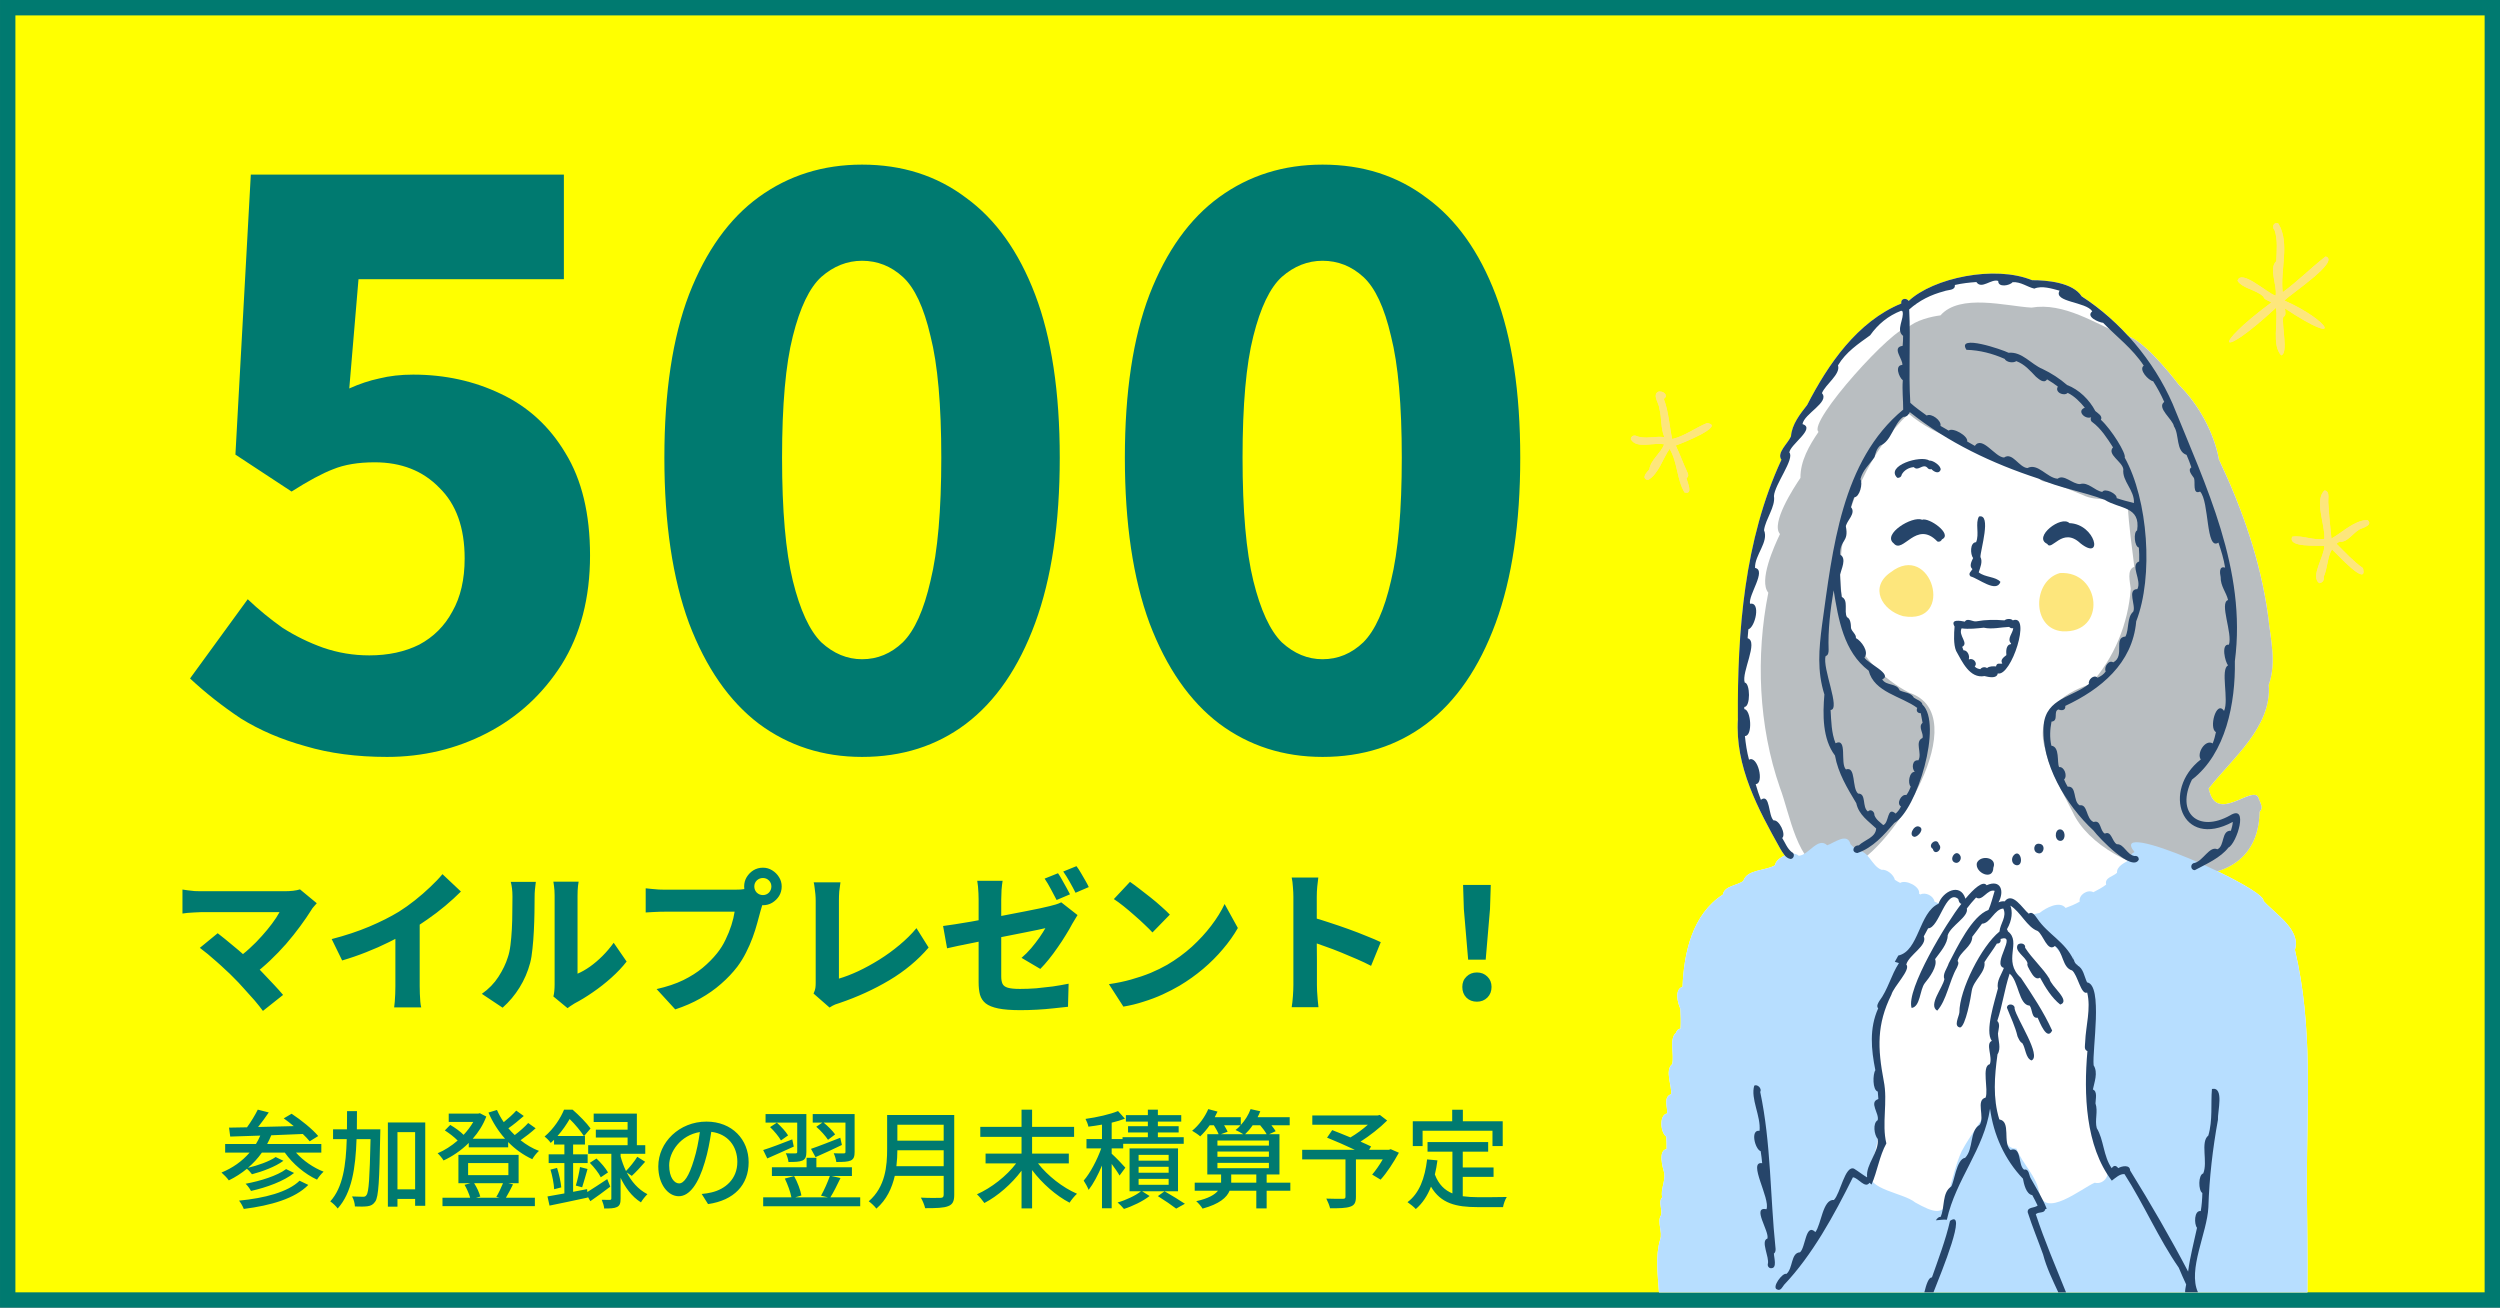 <svg width="325" height="170" viewBox="0 0 325 170" fill="none" xmlns="http://www.w3.org/2000/svg">
<rect x="0" y="0" width="325" height="170" fill="#808080" stroke="none"/>
<path d="M324.002 1V169H1.002V1H324.002Z" fill="#FFFF00" stroke="#007A70" stroke-width="2"/>
<path d="M50.305 98.4C46.372 98.4 42.838 97.933 39.705 97C36.572 96.133 33.772 94.933 31.305 93.4C28.905 91.8 26.705 90.067 24.705 88.2L32.205 77.9C33.605 79.233 35.105 80.467 36.705 81.6C38.372 82.667 40.138 83.533 42.005 84.2C43.938 84.867 45.938 85.2 48.005 85.2C50.472 85.2 52.638 84.733 54.505 83.8C56.372 82.8 57.805 81.367 58.805 79.5C59.872 77.633 60.405 75.333 60.405 72.6C60.405 68.6 59.305 65.533 57.105 63.4C54.972 61.2 52.172 60.1 48.705 60.1C46.572 60.1 44.772 60.4 43.305 61C41.905 61.533 40.105 62.5 37.905 63.9L30.605 59.1L32.605 22.7H73.305V36.3H46.605L45.405 50.5C46.738 49.9 48.038 49.467 49.305 49.2C50.638 48.867 52.105 48.7 53.705 48.7C57.838 48.7 61.638 49.533 65.105 51.2C68.638 52.867 71.438 55.433 73.505 58.9C75.638 62.367 76.705 66.8 76.705 72.2C76.705 77.733 75.472 82.467 73.005 86.4C70.538 90.267 67.305 93.233 63.305 95.3C59.305 97.367 54.972 98.4 50.305 98.4ZM112.068 98.4C107.002 98.4 102.535 96.967 98.668 94.1C94.802 91.167 91.768 86.8 89.568 81C87.435 75.2 86.368 68.033 86.368 59.5C86.368 50.967 87.435 43.9 89.568 38.3C91.768 32.633 94.802 28.4 98.668 25.6C102.535 22.8 107.002 21.4 112.068 21.4C117.268 21.4 121.768 22.833 125.568 25.7C129.435 28.5 132.435 32.7 134.568 38.3C136.702 43.9 137.768 50.967 137.768 59.5C137.768 68.033 136.702 75.2 134.568 81C132.435 86.8 129.435 91.167 125.568 94.1C121.768 96.967 117.268 98.4 112.068 98.4ZM112.068 85.7C114.068 85.7 115.835 84.967 117.368 83.5C118.902 81.967 120.102 79.3 120.968 75.5C121.902 71.7 122.368 66.367 122.368 59.5C122.368 52.633 121.902 47.367 120.968 43.7C120.102 39.967 118.902 37.4 117.368 36C115.835 34.6 114.068 33.9 112.068 33.9C110.135 33.9 108.368 34.6 106.768 36C105.235 37.4 104.002 39.967 103.068 43.7C102.135 47.367 101.668 52.633 101.668 59.5C101.668 66.367 102.135 71.7 103.068 75.5C104.002 79.3 105.235 81.967 106.768 83.5C108.368 84.967 110.135 85.7 112.068 85.7ZM171.932 98.4C166.865 98.4 162.398 96.967 158.532 94.1C154.665 91.167 151.632 86.8 149.432 81C147.298 75.2 146.232 68.033 146.232 59.5C146.232 50.967 147.298 43.9 149.432 38.3C151.632 32.633 154.665 28.4 158.532 25.6C162.398 22.8 166.865 21.4 171.932 21.4C177.132 21.4 181.632 22.833 185.432 25.7C189.298 28.5 192.298 32.7 194.432 38.3C196.565 43.9 197.632 50.967 197.632 59.5C197.632 68.033 196.565 75.2 194.432 81C192.298 86.8 189.298 91.167 185.432 94.1C181.632 96.967 177.132 98.4 171.932 98.4ZM171.932 85.7C173.932 85.7 175.698 84.967 177.232 83.5C178.765 81.967 179.965 79.3 180.832 75.5C181.765 71.7 182.232 66.367 182.232 59.5C182.232 52.633 181.765 47.367 180.832 43.7C179.965 39.967 178.765 37.4 177.232 36C175.698 34.6 173.932 33.9 171.932 33.9C169.998 33.9 168.232 34.6 166.632 36C165.098 37.4 163.865 39.967 162.932 43.7C161.998 47.367 161.532 52.633 161.532 59.5C161.532 66.367 161.998 71.7 162.932 75.5C163.865 79.3 165.098 81.967 166.632 83.5C168.232 84.967 169.998 85.7 171.932 85.7Z" fill="#007A70"/>
<path d="M38.944 153.494L40.078 154.04C38.342 155.818 35.206 156.714 31.692 157.162C31.566 156.84 31.314 156.364 31.076 156.084C34.38 155.762 37.432 154.978 38.944 153.494ZM37.194 151.982L38.23 152.486C36.886 153.564 34.674 154.362 32.63 154.824C32.476 154.53 32.196 154.138 31.93 153.886C33.834 153.536 36.046 152.85 37.194 151.982ZM41.772 149.84H38.482C39.406 150.89 40.764 151.814 42.066 152.318C41.786 152.57 41.394 153.046 41.212 153.354C39.63 152.626 38.062 151.31 37.026 149.84H34.044C33.526 150.582 32.91 151.24 32.238 151.814C33.498 151.52 35.01 150.988 35.836 150.414L36.844 150.904C35.794 151.674 34.142 152.29 32.756 152.654C32.602 152.444 32.35 152.15 32.098 151.94C31.384 152.528 30.6 153.032 29.746 153.452C29.564 153.172 29.074 152.668 28.794 152.43C30.236 151.842 31.482 150.96 32.448 149.84H29.27V148.72H33.274C33.484 148.37 33.68 148.006 33.834 147.628C32.378 147.684 31.034 147.726 29.928 147.754L29.774 146.592C30.46 146.578 31.244 146.564 32.112 146.55C32.63 145.836 33.176 144.94 33.512 144.254L34.94 144.618C34.506 145.248 34.016 145.934 33.554 146.508C35.01 146.48 36.606 146.438 38.188 146.396C37.754 146.032 37.306 145.682 36.886 145.388L37.908 144.786C39.126 145.584 40.638 146.802 41.366 147.684L40.26 148.37C40.036 148.09 39.728 147.768 39.364 147.418C37.992 147.474 36.606 147.53 35.262 147.586C35.108 147.978 34.926 148.356 34.73 148.72H41.772V149.84ZM46.392 146.816H49.444C49.444 146.816 49.444 147.278 49.43 147.446C49.318 153.494 49.22 155.566 48.786 156.196C48.506 156.602 48.24 156.742 47.792 156.812C47.4 156.868 46.784 156.868 46.14 156.84C46.126 156.448 45.986 155.888 45.762 155.538C46.378 155.566 46.938 155.58 47.176 155.58C47.4 155.58 47.526 155.552 47.652 155.342C47.946 154.964 48.058 153.13 48.17 148.09H46.35C46.224 151.828 45.748 155.062 43.9 157.106C43.69 156.812 43.242 156.378 42.934 156.182C44.586 154.362 44.978 151.478 45.076 148.09H43.298V146.816H45.104C45.118 146.046 45.118 145.262 45.118 144.45H46.406C46.406 145.248 46.406 146.046 46.392 146.816ZM51.67 154.614H53.966V147.18H51.67V154.614ZM50.424 145.92H55.282V156.756H53.966V155.86H51.67V156.868H50.424V145.92ZM65.39 153.816H61.638C61.988 154.362 62.31 155.048 62.436 155.552L61.876 155.706H64.956L64.522 155.594C64.816 155.118 65.166 154.376 65.39 153.816ZM60.854 151.198V152.766H66.09V151.198H60.854ZM66.076 153.816L66.692 153.97C66.384 154.6 66.048 155.23 65.768 155.706H69.534V156.798H57.522V155.706H61.12C60.98 155.202 60.686 154.53 60.392 154.026L61.162 153.816H59.594V150.134H67.42V153.816H66.076ZM68.666 145.99L69.632 146.676C69.044 147.208 68.316 147.782 67.672 148.23C68.414 148.818 69.212 149.294 70.066 149.616C69.772 149.868 69.38 150.358 69.198 150.694C68.036 150.162 66.986 149.406 66.062 148.468V149.154H60.938V148.58C59.958 149.56 58.81 150.33 57.662 150.862C57.508 150.596 57.144 150.148 56.892 149.924C57.774 149.56 58.684 148.972 59.496 148.272C59.076 147.838 58.404 147.32 57.83 146.956L58.53 146.242C59.146 146.592 59.86 147.11 60.266 147.53C60.756 147.012 61.19 146.438 61.526 145.85H58.334V144.772H62.156L62.38 144.716L63.22 145.15C62.814 146.228 62.198 147.194 61.456 148.034H65.656C64.774 147.04 64.046 145.892 63.5 144.632L64.606 144.296C64.844 144.842 65.138 145.374 65.488 145.878C66.076 145.402 66.72 144.828 67.112 144.38L68.092 145.08C67.476 145.626 66.734 146.228 66.09 146.676C66.342 146.984 66.622 147.278 66.916 147.558C67.546 147.082 68.232 146.48 68.666 145.99ZM72.474 147.684H75.904C75.512 147.082 74.756 146.144 74.056 145.472C73.664 146.144 73.146 146.928 72.474 147.684ZM78.942 153.284L79.334 154.264C78.48 154.922 77.556 155.594 76.744 156.154L76.408 155.566L76.422 155.678C74.672 156.056 72.838 156.448 71.438 156.728L71.172 155.538C71.788 155.44 72.544 155.3 73.37 155.146V151.198H71.326V150.064H73.37V148.79H72.026V148.174C71.886 148.3 71.746 148.44 71.592 148.58C71.424 148.314 71.032 147.922 70.794 147.754C72.012 146.718 72.88 145.346 73.328 144.254H74.434C75.26 144.968 76.282 146.004 76.772 146.704L75.932 147.684H76.044V148.79H74.504V150.064H76.394V151.198H74.504V154.936L76.324 154.586L76.352 154.964C77.052 154.53 77.99 153.914 78.942 153.284ZM71.564 152.052L72.418 151.828C72.684 152.654 72.908 153.676 72.964 154.362L72.04 154.6C72.012 153.914 71.802 152.85 71.564 152.052ZM75.68 154.348L74.854 154.124C75.064 153.466 75.302 152.416 75.4 151.716L76.38 151.968C76.142 152.78 75.89 153.718 75.68 154.348ZM76.674 151.17L77.542 150.61C78.116 151.142 78.76 151.898 79.04 152.416L78.102 153.046C77.85 152.514 77.234 151.73 76.674 151.17ZM82.134 152.864L81.476 152.416C82.064 153.55 82.932 154.614 84.164 155.244C83.912 155.482 83.506 155.986 83.324 156.308C82.106 155.552 81.252 154.32 80.678 153.116V155.804C80.678 156.392 80.594 156.714 80.216 156.91C79.852 157.092 79.306 157.106 78.55 157.106C78.522 156.784 78.368 156.294 78.228 155.972C78.69 155.986 79.138 155.986 79.278 155.986C79.432 155.972 79.474 155.93 79.474 155.776V149.994H76.464V148.874H81.588V147.88H77.458V146.858H81.588V145.864H77.178V144.772H82.792V148.874H83.884V149.994H80.678V150.344C80.846 150.946 81.07 151.604 81.378 152.234C81.882 151.73 82.498 150.946 82.848 150.386L83.87 151.03C83.31 151.688 82.652 152.388 82.134 152.864ZM97.324 151.086C97.324 154.026 95.448 156.042 92.046 156.532L91.22 155.216C91.696 155.174 92.116 155.104 92.466 155.02C94.258 154.614 95.854 153.298 95.854 151.044C95.854 149.014 94.622 147.404 92.466 147.138C92.27 148.398 92.032 149.756 91.626 151.072C90.786 153.928 89.624 155.51 88.238 155.51C86.852 155.51 85.578 153.97 85.578 151.632C85.578 148.496 88.322 145.808 91.836 145.808C95.196 145.808 97.324 148.16 97.324 151.086ZM86.992 151.492C86.992 153.102 87.678 153.844 88.28 153.844C88.91 153.844 89.568 152.934 90.212 150.778C90.562 149.672 90.814 148.398 90.982 147.166C88.462 147.572 86.992 149.756 86.992 151.492ZM106.116 146.48L106.914 145.934H105.654V144.828H111.1V149.742C111.1 150.33 111.002 150.666 110.61 150.862C110.19 151.044 109.588 151.058 108.72 151.058C108.678 150.722 108.538 150.246 108.384 149.924C108.972 149.952 109.518 149.952 109.686 149.938C109.854 149.938 109.91 149.896 109.91 149.742V145.934H107.068C107.642 146.41 108.244 147.012 108.566 147.474L107.642 148.174C107.334 147.698 106.69 146.97 106.116 146.48ZM109.238 147.908L109.448 148.846C108.272 149.406 107.026 149.994 106.018 150.428L105.43 149.35C106.382 149.028 107.838 148.454 109.238 147.908ZM103.638 149.742V145.934H99.522V144.828H104.828V149.756C104.828 150.33 104.73 150.666 104.338 150.862C103.932 151.044 103.33 151.058 102.504 151.058C102.462 150.722 102.322 150.246 102.154 149.924C102.714 149.952 103.246 149.952 103.414 149.938C103.582 149.938 103.638 149.896 103.638 149.742ZM100.11 146.522L100.992 145.948C101.552 146.452 102.168 147.124 102.448 147.6L101.524 148.258C101.258 147.768 100.642 147.026 100.11 146.522ZM102.994 148.118L103.19 149.056C102.014 149.602 100.754 150.148 99.746 150.596L99.214 149.504C100.166 149.21 101.594 148.664 102.994 148.118ZM107.95 155.65H111.828V156.812H99.214V155.65H102.882C102.756 154.95 102.392 153.97 102.028 153.214L103.232 152.892C103.68 153.676 104.058 154.726 104.184 155.412L103.386 155.65H107.614L106.732 155.44C107.138 154.74 107.614 153.648 107.88 152.878H100.348V151.744H104.856V150.512H106.13V151.744H110.75V152.878H108.076L109.266 153.144C108.832 154.04 108.37 154.992 107.95 155.65ZM116.532 151.604H122.678V149.532H116.658C116.658 150.176 116.616 150.876 116.532 151.604ZM122.678 146.214H116.658V148.286H122.678V146.214ZM124.05 144.954V155.342C124.05 156.182 123.826 156.588 123.266 156.798C122.678 157.036 121.726 157.064 120.27 157.064C120.186 156.686 119.934 156.056 119.71 155.692C120.802 155.748 121.922 155.734 122.258 155.72C122.566 155.72 122.678 155.608 122.678 155.314V152.864H116.322C115.958 154.432 115.258 155.986 113.928 157.12C113.732 156.84 113.228 156.364 112.934 156.168C115.118 154.292 115.328 151.548 115.328 149.35V144.954H124.05ZM138.946 151.24H134.942C136.188 152.85 138.162 154.39 140.01 155.188C139.702 155.468 139.268 155.986 139.044 156.35C137.294 155.44 135.488 153.858 134.172 152.108V157.092H132.8V152.192C131.498 153.928 129.692 155.496 127.97 156.392C127.732 156.056 127.312 155.538 127.004 155.258C128.866 154.432 130.854 152.892 132.1 151.24H128.124V149.966H132.8V147.796H127.438V146.494H132.8V144.254H134.172V146.494H139.632V147.796H134.172V149.966H138.946V151.24ZM146.296 151.8L145.54 152.822C145.344 152.458 144.924 151.856 144.518 151.31V157.078H143.258V151.52C142.74 152.752 142.124 153.914 141.522 154.684C141.382 154.32 141.088 153.788 140.878 153.48C141.732 152.5 142.628 150.792 143.16 149.294H141.242V148.076H143.258V146.2C142.656 146.312 142.054 146.396 141.494 146.466C141.438 146.172 141.27 145.738 141.116 145.458C142.614 145.248 144.35 144.856 145.344 144.436L146.24 145.43C145.736 145.626 145.148 145.794 144.518 145.948V148.076H145.932V147.838H149.222V147.222H146.646V146.41H149.222V145.808H146.366V144.968H149.222V144.254H150.524V144.968H153.562V145.808H150.524V146.41H153.226V147.222H150.524V147.838H153.884V148.692H146.016V149.294H144.518V149.98C144.98 150.386 146.044 151.492 146.296 151.8ZM151.924 150.89V150.134H148.018V150.89H151.924ZM151.924 152.458V151.688H148.018V152.458H151.924ZM151.924 154.026V153.256H148.018V154.026H151.924ZM153.142 149.294V154.866H148.48L149.446 155.482C148.606 156.14 147.234 156.812 146.114 157.162C145.918 156.91 145.554 156.546 145.288 156.322C146.38 156.014 147.654 155.412 148.326 154.866H146.842V149.294H153.142ZM150.524 155.496L151.392 154.866C152.316 155.398 153.394 156.056 154.038 156.49L152.904 157.12C152.358 156.7 151.378 156.028 150.524 155.496ZM160.058 153.746H163.32V152.682H160.058V153.676V153.746ZM158.266 151.17V151.87H164.958V151.17H158.266ZM158.266 149.7V150.386H164.958V149.7H158.266ZM158.266 148.272V148.93H164.958V148.272H158.266ZM161.276 146.284H159.134C159.316 146.592 159.498 146.886 159.596 147.124L158.714 147.446H161.626C161.332 147.25 160.884 147.012 160.618 146.9C160.856 146.732 161.08 146.522 161.276 146.284ZM163.824 146.284H162.844C162.55 146.732 162.2 147.124 161.864 147.446H164.664C164.482 147.11 164.146 146.662 163.824 146.284ZM167.744 153.746V154.796H164.664V157.092H163.32V154.796H159.848C159.484 155.678 158.532 156.518 156.334 157.12C156.152 156.826 155.802 156.406 155.508 156.154C157.104 155.804 157.93 155.3 158.336 154.796H155.312V153.746H158.742V153.648V152.682H156.95V147.446H158.42C158.294 147.11 158.042 146.676 157.804 146.284H157.258C156.866 146.844 156.446 147.334 156.026 147.726C155.802 147.516 155.27 147.166 154.976 146.998C155.844 146.298 156.614 145.248 157.076 144.184L158.28 144.506C158.168 144.758 158.042 144.982 157.916 145.234H161.304V146.256C161.85 145.654 162.312 144.926 162.578 144.184L163.838 144.464C163.74 144.73 163.614 144.982 163.488 145.234H167.66V146.284H165.28C165.504 146.564 165.714 146.844 165.84 147.054L164.986 147.446H166.33V152.682H164.664V153.746H167.744ZM180.792 149.392L181.856 149.854C181.17 151.1 180.288 152.472 179.476 153.354L178.384 152.696C178.818 152.192 179.336 151.45 179.756 150.722H176.27V155.594C176.27 156.322 176.088 156.686 175.528 156.868C174.968 157.064 174.114 157.078 172.91 157.078C172.826 156.714 172.602 156.168 172.42 155.818C173.33 155.86 174.31 155.846 174.576 155.846C174.842 155.832 174.912 155.776 174.912 155.566V150.722H169.284V149.476H176.13C174.996 148.944 173.61 148.328 172.518 147.894L173.19 146.914C173.89 147.194 174.73 147.516 175.556 147.866C176.326 147.418 177.166 146.802 177.824 146.214H170.6V145.01H179.098L179.378 144.94L180.33 145.668C179.378 146.62 178.09 147.628 176.872 148.412C177.404 148.65 177.88 148.86 178.244 149.042L177.978 149.476H180.554L180.792 149.392ZM184.936 146.998V148.986H183.662V145.766H188.786V144.268H190.172V145.766H195.352V148.986H194.022V146.998H184.936ZM190.158 152.99V155.51C190.774 155.594 191.432 155.636 192.132 155.636C192.734 155.636 195.086 155.636 195.884 155.608C195.674 155.916 195.45 156.546 195.394 156.924H192.062C189.318 156.924 187.302 156.462 186.028 154.264C185.566 155.454 184.922 156.434 184.054 157.176C183.844 156.938 183.298 156.49 182.976 156.28C184.516 155.132 185.23 153.172 185.524 150.722L186.868 150.848C186.784 151.492 186.672 152.108 186.532 152.682C187.022 153.984 187.806 154.726 188.814 155.146V149.714H185.58V148.468H193.462V149.714H190.158V151.772H194.162V152.99H190.158Z" fill="#007A70"/>
<path d="M41.18 117.42C41.033 117.593 40.893 117.753 40.76 117.9C40.64 118.033 40.54 118.173 40.46 118.32C40.06 118.96 39.58 119.66 39.02 120.42C38.473 121.167 37.867 121.927 37.2 122.7C36.533 123.46 35.833 124.187 35.1 124.88C34.367 125.573 33.627 126.2 32.88 126.76L30.68 124.7C31.307 124.273 31.9 123.8 32.46 123.28C33.033 122.76 33.56 122.227 34.04 121.68C34.533 121.133 34.973 120.6 35.36 120.08C35.76 119.547 36.087 119.047 36.34 118.58C36.087 118.58 35.74 118.58 35.3 118.58C34.873 118.58 34.38 118.58 33.82 118.58C33.273 118.58 32.693 118.58 32.08 118.58C31.48 118.58 30.873 118.58 30.26 118.58C29.647 118.58 29.067 118.58 28.52 118.58C27.987 118.58 27.507 118.58 27.08 118.58C26.667 118.58 26.34 118.58 26.1 118.58C25.833 118.58 25.54 118.593 25.22 118.62C24.913 118.633 24.62 118.653 24.34 118.68C24.073 118.707 23.867 118.733 23.72 118.76V115.64C23.893 115.667 24.12 115.7 24.4 115.74C24.693 115.78 24.993 115.813 25.3 115.84C25.607 115.853 25.873 115.86 26.1 115.86C26.287 115.86 26.587 115.86 27 115.86C27.413 115.86 27.893 115.86 28.44 115.86C29 115.86 29.6 115.86 30.24 115.86C30.88 115.86 31.527 115.86 32.18 115.86C32.833 115.86 33.467 115.86 34.08 115.86C34.693 115.86 35.247 115.86 35.74 115.86C36.233 115.86 36.64 115.86 36.96 115.86C37.813 115.86 38.493 115.78 39 115.62L41.18 117.42ZM30.32 127.04C30.027 126.733 29.693 126.413 29.32 126.08C28.96 125.733 28.573 125.38 28.16 125.02C27.76 124.66 27.373 124.327 27 124.02C26.627 123.713 26.287 123.447 25.98 123.22L28.3 121.32C28.58 121.533 28.9 121.787 29.26 122.08C29.633 122.373 30.02 122.693 30.42 123.04C30.833 123.373 31.247 123.727 31.66 124.1C32.087 124.46 32.493 124.827 32.88 125.2C33.333 125.613 33.793 126.073 34.26 126.58C34.74 127.073 35.2 127.56 35.64 128.04C36.08 128.507 36.467 128.94 36.8 129.34L34.18 131.42C33.9 131.033 33.54 130.58 33.1 130.06C32.66 129.553 32.193 129.033 31.7 128.5C31.22 127.953 30.76 127.467 30.32 127.04ZM43.12 122.08C44.92 121.613 46.547 121.073 48 120.46C49.453 119.847 50.74 119.2 51.86 118.52C52.54 118.093 53.233 117.6 53.94 117.04C54.647 116.48 55.313 115.9 55.94 115.3C56.58 114.7 57.107 114.147 57.52 113.64L59.92 115.9C59.307 116.513 58.627 117.133 57.88 117.76C57.133 118.387 56.353 118.98 55.54 119.54C54.74 120.1 53.947 120.62 53.16 121.1C52.4 121.54 51.547 121.993 50.6 122.46C49.667 122.927 48.673 123.367 47.62 123.78C46.58 124.193 45.533 124.553 44.48 124.86L43.12 122.08ZM51.4 119.94L54.56 119.22V128.2C54.56 128.507 54.567 128.84 54.58 129.2C54.593 129.56 54.613 129.9 54.64 130.22C54.667 130.54 54.707 130.787 54.76 130.96H51.24C51.267 130.787 51.293 130.54 51.32 130.22C51.347 129.9 51.367 129.56 51.38 129.2C51.393 128.84 51.4 128.507 51.4 128.2V119.94ZM71.94 129.54C71.993 129.34 72.033 129.107 72.06 128.84C72.087 128.56 72.1 128.273 72.1 127.98C72.1 127.833 72.1 127.54 72.1 127.1C72.1 126.66 72.1 126.133 72.1 125.52C72.1 124.907 72.1 124.24 72.1 123.52C72.1 122.8 72.1 122.073 72.1 121.34C72.1 120.607 72.1 119.913 72.1 119.26C72.1 118.607 72.1 118.033 72.1 117.54C72.1 117.033 72.1 116.66 72.1 116.42C72.1 115.94 72.073 115.527 72.02 115.18C71.967 114.82 71.94 114.633 71.94 114.62H75.22C75.22 114.633 75.193 114.82 75.14 115.18C75.1 115.54 75.08 115.96 75.08 116.44C75.08 116.68 75.08 117.02 75.08 117.46C75.08 117.887 75.08 118.38 75.08 118.94C75.08 119.5 75.08 120.093 75.08 120.72C75.08 121.333 75.08 121.94 75.08 122.54C75.08 123.14 75.08 123.713 75.08 124.26C75.08 124.793 75.08 125.267 75.08 125.68C75.08 126.08 75.08 126.38 75.08 126.58C75.613 126.353 76.153 126.047 76.7 125.66C77.26 125.26 77.8 124.8 78.32 124.28C78.853 123.747 79.34 123.173 79.78 122.56L81.46 125C80.927 125.693 80.267 126.393 79.48 127.1C78.707 127.793 77.9 128.427 77.06 129C76.233 129.573 75.447 130.053 74.7 130.44C74.473 130.573 74.287 130.693 74.14 130.8C74.007 130.907 73.887 130.993 73.78 131.06L71.94 129.54ZM62.64 129.2C63.533 128.573 64.253 127.833 64.8 126.98C65.36 126.113 65.767 125.267 66.02 124.44C66.167 124.027 66.28 123.5 66.36 122.86C66.44 122.22 66.5 121.533 66.54 120.8C66.58 120.067 66.6 119.333 66.6 118.6C66.613 117.867 66.62 117.193 66.62 116.58C66.62 116.153 66.6 115.787 66.56 115.48C66.52 115.173 66.467 114.893 66.4 114.64H69.66C69.66 114.653 69.647 114.76 69.62 114.96C69.593 115.147 69.567 115.387 69.54 115.68C69.513 115.96 69.5 116.247 69.5 116.54C69.5 117.153 69.493 117.853 69.48 118.64C69.467 119.413 69.44 120.207 69.4 121.02C69.36 121.833 69.3 122.607 69.22 123.34C69.153 124.06 69.053 124.673 68.92 125.18C68.613 126.327 68.153 127.393 67.54 128.38C66.94 129.353 66.207 130.227 65.34 131L62.64 129.2ZM98.06 115.24C98.06 115.547 98.167 115.813 98.38 116.04C98.607 116.253 98.873 116.36 99.18 116.36C99.487 116.36 99.747 116.253 99.96 116.04C100.173 115.813 100.28 115.547 100.28 115.24C100.28 114.933 100.173 114.673 99.96 114.46C99.747 114.247 99.487 114.14 99.18 114.14C98.873 114.14 98.607 114.247 98.38 114.46C98.167 114.673 98.06 114.933 98.06 115.24ZM96.74 115.24C96.74 114.8 96.847 114.4 97.06 114.04C97.287 113.667 97.58 113.367 97.94 113.14C98.313 112.913 98.727 112.8 99.18 112.8C99.62 112.8 100.02 112.913 100.38 113.14C100.753 113.367 101.053 113.667 101.28 114.04C101.507 114.4 101.62 114.8 101.62 115.24C101.62 115.693 101.507 116.107 101.28 116.48C101.053 116.84 100.753 117.133 100.38 117.36C100.02 117.573 99.62 117.68 99.18 117.68C98.727 117.68 98.313 117.573 97.94 117.36C97.58 117.133 97.287 116.84 97.06 116.48C96.847 116.107 96.74 115.693 96.74 115.24ZM99.36 116.9C99.267 117.1 99.18 117.347 99.1 117.64C99.02 117.92 98.947 118.167 98.88 118.38C98.76 118.86 98.613 119.4 98.44 120C98.28 120.6 98.08 121.227 97.84 121.88C97.6 122.533 97.313 123.187 96.98 123.84C96.66 124.48 96.287 125.087 95.86 125.66C95.26 126.447 94.553 127.193 93.74 127.9C92.94 128.607 92.04 129.24 91.04 129.8C90.053 130.36 88.967 130.833 87.78 131.22L85.36 128.58C86.707 128.273 87.86 127.887 88.82 127.42C89.793 126.94 90.633 126.407 91.34 125.82C92.06 125.22 92.687 124.587 93.22 123.92C93.66 123.373 94.027 122.787 94.32 122.16C94.627 121.533 94.88 120.907 95.08 120.28C95.28 119.653 95.42 119.067 95.5 118.52C95.3 118.52 94.973 118.52 94.52 118.52C94.067 118.52 93.547 118.52 92.96 118.52C92.373 118.52 91.753 118.52 91.1 118.52C90.46 118.52 89.833 118.52 89.22 118.52C88.607 118.52 88.053 118.52 87.56 118.52C87.08 118.52 86.707 118.52 86.44 118.52C85.96 118.52 85.487 118.533 85.02 118.56C84.567 118.573 84.207 118.593 83.94 118.62V115.48C84.153 115.507 84.407 115.533 84.7 115.56C85.007 115.587 85.32 115.613 85.64 115.64C85.96 115.653 86.227 115.66 86.44 115.66C86.667 115.66 86.973 115.66 87.36 115.66C87.76 115.66 88.207 115.66 88.7 115.66C89.207 115.66 89.733 115.66 90.28 115.66C90.84 115.66 91.387 115.66 91.92 115.66C92.467 115.66 92.973 115.66 93.44 115.66C93.92 115.66 94.333 115.66 94.68 115.66C95.04 115.66 95.307 115.66 95.48 115.66C95.693 115.66 95.953 115.653 96.26 115.64C96.58 115.613 96.887 115.567 97.18 115.5L99.36 116.9ZM105.76 129.16C105.893 128.88 105.973 128.64 106 128.44C106.027 128.24 106.04 128.02 106.04 127.78C106.04 127.513 106.04 127.127 106.04 126.62C106.04 126.1 106.04 125.507 106.04 124.84C106.04 124.16 106.04 123.453 106.04 122.72C106.04 121.987 106.04 121.26 106.04 120.54C106.04 119.82 106.04 119.16 106.04 118.56C106.04 117.96 106.04 117.467 106.04 117.08C106.04 116.813 106.027 116.533 106 116.24C105.973 115.947 105.94 115.667 105.9 115.4C105.873 115.133 105.833 114.9 105.78 114.7H109.26C109.193 115.113 109.14 115.513 109.1 115.9C109.073 116.273 109.06 116.667 109.06 117.08C109.06 117.413 109.06 117.82 109.06 118.3C109.06 118.767 109.06 119.273 109.06 119.82C109.06 120.367 109.06 120.933 109.06 121.52C109.06 122.107 109.06 122.687 109.06 123.26C109.06 123.833 109.06 124.38 109.06 124.9C109.06 125.407 109.06 125.86 109.06 126.26C109.06 126.66 109.06 126.98 109.06 127.22C109.833 126.993 110.667 126.673 111.56 126.26C112.467 125.833 113.38 125.333 114.3 124.76C115.22 124.187 116.093 123.553 116.92 122.86C117.76 122.167 118.5 121.433 119.14 120.66L120.72 123.18C119.32 124.82 117.613 126.24 115.6 127.44C113.6 128.627 111.44 129.613 109.12 130.4C108.987 130.44 108.807 130.5 108.58 130.58C108.353 130.673 108.107 130.807 107.84 130.98L105.76 129.16ZM137.54 113.52C137.713 113.76 137.893 114.053 138.08 114.4C138.28 114.733 138.467 115.067 138.64 115.4C138.827 115.733 138.98 116.02 139.1 116.26L137.36 117C137.147 116.587 136.9 116.12 136.62 115.6C136.34 115.067 136.067 114.607 135.8 114.22L137.54 113.52ZM139.94 112.6C140.127 112.84 140.32 113.133 140.52 113.48C140.72 113.813 140.913 114.147 141.1 114.48C141.287 114.8 141.433 115.08 141.54 115.32L139.82 116.06C139.607 115.633 139.353 115.16 139.06 114.64C138.767 114.12 138.487 113.673 138.22 113.3L139.94 112.6ZM127.22 127.7C127.22 127.433 127.22 127.047 127.22 126.54C127.22 126.02 127.22 125.427 127.22 124.76C127.22 124.093 127.22 123.393 127.22 122.66C127.22 121.927 127.22 121.207 127.22 120.5C127.22 119.78 127.22 119.113 127.22 118.5C127.22 117.873 127.22 117.353 127.22 116.94C127.22 116.7 127.213 116.433 127.2 116.14C127.187 115.833 127.167 115.533 127.14 115.24C127.113 114.947 127.08 114.7 127.04 114.5H130.34C130.287 114.807 130.24 115.2 130.2 115.68C130.173 116.16 130.16 116.58 130.16 116.94C130.16 117.353 130.16 117.833 130.16 118.38C130.16 118.913 130.16 119.493 130.16 120.12C130.16 120.747 130.16 121.38 130.16 122.02C130.16 122.647 130.16 123.267 130.16 123.88C130.16 124.48 130.16 125.04 130.16 125.56C130.16 126.08 130.16 126.533 130.16 126.92C130.16 127.32 130.213 127.64 130.32 127.88C130.427 128.12 130.653 128.293 131 128.4C131.347 128.507 131.88 128.56 132.6 128.56C133.28 128.56 133.98 128.533 134.7 128.48C135.42 128.413 136.14 128.333 136.86 128.24C137.58 128.133 138.267 128.013 138.92 127.88L138.84 130.88C138.307 130.947 137.687 131.013 136.98 131.08C136.273 131.16 135.547 131.22 134.8 131.26C134.053 131.3 133.34 131.32 132.66 131.32C131.46 131.32 130.5 131.247 129.78 131.1C129.06 130.953 128.513 130.733 128.14 130.44C127.78 130.147 127.533 129.773 127.4 129.32C127.28 128.867 127.22 128.327 127.22 127.7ZM140.08 118.96C140 119.107 139.887 119.293 139.74 119.52C139.607 119.733 139.487 119.933 139.38 120.12C139.167 120.533 138.893 121.007 138.56 121.54C138.24 122.073 137.887 122.613 137.5 123.16C137.127 123.707 136.74 124.227 136.34 124.72C135.953 125.2 135.587 125.613 135.24 125.96L132.8 124.52C133.24 124.147 133.66 123.727 134.06 123.26C134.46 122.78 134.82 122.313 135.14 121.86C135.46 121.393 135.713 120.993 135.9 120.66C135.7 120.7 135.367 120.773 134.9 120.88C134.433 120.973 133.873 121.087 133.22 121.22C132.567 121.34 131.86 121.48 131.1 121.64C130.34 121.787 129.567 121.94 128.78 122.1C128.007 122.26 127.26 122.413 126.54 122.56C125.82 122.693 125.16 122.827 124.56 122.96C123.973 123.093 123.493 123.2 123.12 123.28L122.6 120.38C122.987 120.327 123.493 120.253 124.12 120.16C124.747 120.067 125.44 119.953 126.2 119.82C126.96 119.673 127.753 119.527 128.58 119.38C129.42 119.22 130.247 119.06 131.06 118.9C131.873 118.74 132.633 118.593 133.34 118.46C134.06 118.313 134.687 118.187 135.22 118.08C135.767 117.96 136.173 117.867 136.44 117.8C136.733 117.733 137.007 117.66 137.26 117.58C137.527 117.5 137.76 117.407 137.96 117.3L140.08 118.96ZM146.9 114.64C147.247 114.88 147.653 115.18 148.12 115.54C148.587 115.887 149.067 116.26 149.56 116.66C150.067 117.06 150.54 117.46 150.98 117.86C151.42 118.247 151.787 118.593 152.08 118.9L149.82 121.22C149.553 120.927 149.213 120.587 148.8 120.2C148.4 119.813 147.96 119.413 147.48 119C147 118.573 146.527 118.173 146.06 117.8C145.593 117.427 145.173 117.12 144.8 116.88L146.9 114.64ZM144.16 127.94C145.187 127.793 146.147 127.593 147.04 127.34C147.947 127.087 148.793 126.8 149.58 126.48C150.367 126.147 151.087 125.793 151.74 125.42C152.913 124.727 153.98 123.947 154.94 123.08C155.9 122.2 156.74 121.287 157.46 120.34C158.193 119.38 158.773 118.44 159.2 117.52L160.92 120.64C160.4 121.56 159.753 122.473 158.98 123.38C158.22 124.287 157.36 125.147 156.4 125.96C155.453 126.76 154.433 127.487 153.34 128.14C152.66 128.54 151.927 128.92 151.14 129.28C150.353 129.64 149.527 129.953 148.66 130.22C147.807 130.5 146.933 130.713 146.04 130.86L144.16 127.94ZM168.14 128.04C168.14 127.773 168.14 127.347 168.14 126.76C168.14 126.16 168.14 125.48 168.14 124.72C168.14 123.96 168.14 123.167 168.14 122.34C168.14 121.513 168.14 120.713 168.14 119.94C168.14 119.167 168.14 118.487 168.14 117.9C168.14 117.3 168.14 116.86 168.14 116.58C168.14 116.207 168.12 115.787 168.08 115.32C168.053 114.853 168 114.44 167.92 114.08H171.38C171.34 114.44 171.293 114.84 171.24 115.28C171.2 115.707 171.18 116.14 171.18 116.58C171.18 116.9 171.18 117.367 171.18 117.98C171.18 118.593 171.18 119.287 171.18 120.06C171.18 120.833 171.18 121.627 171.18 122.44C171.193 123.253 171.2 124.04 171.2 124.8C171.2 125.547 171.2 126.207 171.2 126.78C171.2 127.353 171.2 127.773 171.2 128.04C171.2 128.227 171.207 128.493 171.22 128.84C171.233 129.187 171.26 129.553 171.3 129.94C171.34 130.313 171.373 130.647 171.4 130.94H167.92C167.987 130.54 168.04 130.06 168.08 129.5C168.12 128.94 168.14 128.453 168.14 128.04ZM170.54 119.24C171.207 119.413 171.953 119.64 172.78 119.92C173.607 120.187 174.447 120.473 175.3 120.78C176.153 121.087 176.947 121.393 177.68 121.7C178.427 121.993 179.033 122.253 179.5 122.48L178.24 125.56C177.68 125.267 177.06 124.973 176.38 124.68C175.713 124.387 175.033 124.1 174.34 123.82C173.66 123.54 172.993 123.287 172.34 123.06C171.687 122.82 171.087 122.607 170.54 122.42V119.24ZM190.86 124.76L190.3 118.18L190.2 115.04H193.8L193.7 118.18L193.14 124.76H190.86ZM192 130.22C191.44 130.22 190.98 130.04 190.62 129.68C190.273 129.32 190.1 128.86 190.1 128.3C190.1 127.753 190.28 127.307 190.64 126.96C191 126.6 191.453 126.42 192 126.42C192.547 126.42 193 126.6 193.36 126.96C193.72 127.307 193.9 127.753 193.9 128.3C193.9 128.86 193.72 129.32 193.36 129.68C193 130.04 192.547 130.22 192 130.22Z" fill="#007A70"/>
<g clip-path="url(#clip0_168_47)">
<path d="M215.675 168H299.966C300.03 163.27 299.92 158.54 299.882 153.813C299.916 143.737 300.704 133.333 298.337 123.472C299.159 120.849 295.772 118.815 294.243 117.101C294.402 116.527 291.632 114.874 288.268 113.257C291.4 112.294 293.668 109.894 293.744 105.518C294.322 104.971 293.767 104.336 293.588 103.688C292.831 101.959 288.051 107.275 287.127 102.494C290.167 98.592 295.338 94.532 294.931 89.024C295.985 86.074 295.129 82.992 294.84 79.988C293.885 72.966 291.499 66.148 288.462 59.738C287.819 56.21 285.814 52.562 283.241 50.024C282.138 48.56 278.766 44.438 276.75 43.753C274.912 41.73 272.838 39.951 270.627 38.526C269.481 36.719 266.095 36.415 264.177 36.426C259.337 34.435 251.342 36.122 248.138 39.123C247.81 38.653 247.049 38.815 247.175 39.454C241.455 41.811 237.665 47.343 234.937 52.651C234.016 53.825 232.943 55.181 232.836 56.718C232.475 57.612 230.926 58.875 231.592 59.769C226.771 70.185 225.858 82.033 225.93 93.419C225.519 99.605 228.586 105.229 231.409 110.283C231.596 110.583 231.786 110.938 232.034 111.215C231.379 111.489 230.808 111.978 230.747 112.486C229.526 113.226 227.098 112.995 226.63 114.524C225.827 115.129 224.16 115.156 223.978 116.288C220.024 118.842 218.901 123.807 218.73 128.279C217.657 128.61 218.08 130.363 218.449 131.133C218.502 131.988 218.521 132.851 218.471 133.71C218.148 133.756 217.977 133.976 217.878 134.261C216.949 135.035 217.688 137.127 217.383 138.336C216.386 139.165 217.383 141.221 217.242 142.246C216.2 142.585 216.801 143.941 216.729 144.75C215.671 144.912 215.834 147.23 216.611 147.754C216.649 148.294 216.664 148.837 216.664 149.376C215.522 149.557 216.135 151.726 216.356 152.515C216.497 153.617 215.872 154.568 216.074 155.662C215.538 156.259 216.146 157.238 215.933 157.97C215.374 158.867 216.184 160.127 215.815 161.163C215.184 163.281 215.507 165.673 215.663 167.988L215.675 168Z" fill="white"/>
<path d="M218.978 64.01C220.165 64.338 219.354 62.751 219.244 62.154C219.545 61.988 219.499 61.607 219.335 61.352C218.81 60.22 218.388 59.037 217.847 57.913C218.46 57.724 224.423 55.347 221.908 54.997C220.374 55.625 219.012 56.692 217.387 57.073C216.999 55.324 216.942 53.541 216.291 51.854C217.014 51.364 216.108 50.714 215.538 50.937C214.792 51.376 215.69 52.455 215.716 53.113C216.036 54.319 215.876 55.709 216.371 56.823C215.111 56.657 213.859 57.169 212.634 56.638C212.242 56.553 212.021 56.823 212.006 57.092C212.718 58.429 215.066 57.454 216.34 57.774C215.891 58.922 214.552 59.839 214.419 61.014C214.069 61.41 213.292 62.204 214.244 62.408C215.614 61.614 216.146 59.642 217.048 58.356C218.083 60.062 217.973 62.319 218.981 64.014L218.978 64.01Z" fill="#FDE67C"/>
<path d="M295.875 40.005C296.187 41.881 295.293 44.839 296.552 46.195C297.519 45.972 296.59 42.251 296.826 41.207C297.256 41.01 297.074 40.471 297.047 40.101C304.84 45.259 302.964 41.723 296.978 39.069C297.736 38.256 304.323 33.931 302.329 33.341C300.411 34.828 298.649 36.615 296.754 37.99C296.389 35.163 297.74 31.565 296.183 29.066C295.635 28.78 295.266 29.509 295.688 29.901C296.134 31.176 295.959 32.617 295.921 33.954C294.901 34.878 296.054 37.089 295.833 38.437C294.783 38.156 291.339 34.905 290.879 36.504C291.564 37.536 293.265 37.628 294.25 38.572C294.364 39.042 294.962 39.019 295.255 39.339C287.355 45.197 288.417 46.942 295.879 40.009L295.875 40.005Z" fill="#FDE67C"/>
<path d="M307.078 68.678C307.538 68.494 308.432 68.151 307.763 67.596C306.069 67.646 304.551 69.179 303.09 70.011C302.941 68.544 302.778 67.065 302.694 65.589C302.576 65.023 302.983 63.871 302.196 63.752C300.81 64.973 302.287 68.266 302.169 70.05C300.769 70.312 299.269 69.534 297.983 69.776C297.359 71.232 301.267 70.847 302.157 70.982C302.165 72.361 300.312 74.915 301.488 75.805C301.834 75.805 302.23 75.423 302.074 74.999C302.587 73.867 302.565 72.338 303.162 71.413C303.661 71.864 307.865 76.506 307.184 73.856C305.936 72.977 304.84 71.772 303.744 70.681C303.87 70.593 303.995 70.501 304.121 70.412C305.244 70.608 306.008 68.99 307.074 68.675L307.078 68.678Z" fill="#FDE67C"/>
<path d="M294.84 79.992C293.885 72.969 291.499 66.152 288.462 59.742C287.819 56.214 285.814 52.566 283.241 50.028C282.02 48.406 278.009 43.514 276.144 43.653C272.377 42.035 268.294 39.277 264.089 39.989C260.813 39.804 254.793 38.117 252.262 40.999C251.132 41.137 249.02 41.619 247.97 42.632C246.452 42.189 234.914 54.896 236.41 56.141C235.207 57.901 234.031 59.931 234.058 62.126C233.164 63.44 230.18 68.047 231.398 69.426C230.614 71.063 228.609 75.523 229.88 77.049C228.232 85.303 228.605 94.386 231.387 102.386C232.741 105.934 233.54 112.255 237.574 113.522C237.829 113.765 238.267 113.811 238.563 113.615C239.279 113.615 240.812 113.649 240.614 112.594C246.06 110.476 256.958 92.915 248.187 90.049C234.248 82.684 238.442 63.139 248.111 53.779C249.903 55.289 252.266 56.603 254.504 57.177C257.917 58.929 261.429 60.609 265.018 61.934C265.079 62.415 265.577 62.627 266.022 62.635C267.674 63.001 269.215 63.74 270.783 64.36C272.647 65.3 274.835 64.476 276.609 65.651C276.742 68.343 277.141 71.005 277.461 73.682C276.434 74.036 276.917 75.685 276.997 76.529C276.67 81.085 274.828 85.619 271.734 88.955C268.058 90.087 264.523 92.868 265.828 97.202C266.456 100.237 268.092 102.829 269.443 105.564C273.344 114.039 293.519 118.734 293.752 105.522C294.33 104.975 293.774 104.339 293.596 103.692C292.838 101.963 288.059 107.278 287.134 102.498C290.175 98.596 295.346 94.536 294.939 89.028C295.993 86.078 295.137 82.996 294.847 79.992H294.84Z" fill="#B9BEC1"/>
<path d="M268.108 82.072C273.934 82.38 273.138 74.183 267.796 74.495C264.215 75.469 264.07 81.733 268.108 82.072Z" fill="#FDE67C"/>
<path d="M245.778 74.403C242.966 76.332 244.637 79.345 247.399 80.1C254.275 81.321 251.102 70.25 245.778 74.403Z" fill="#FDE67C"/>
<path d="M215.675 168H299.966C300.03 163.27 299.92 158.54 299.882 153.813C299.916 143.737 300.704 133.333 298.337 123.472C299.159 120.849 295.772 118.815 294.243 117.101C294.676 115.552 273.694 106.111 277.492 110.768C277.073 110.926 276.86 111.415 276.757 111.839C276.152 112.17 275.151 112.644 275.212 113.461C274.721 113.95 273.568 114.073 273.8 114.998C273.291 115.394 272.724 115.676 272.141 115.988C271.396 115.575 270.193 116.33 270.36 117.212C269.774 117.544 269.158 117.809 268.53 118.033C267.739 117.055 265.946 118.033 265.159 118.672C264.565 118.819 263.971 118.957 263.366 119.038C263.252 118.919 263.104 118.842 262.944 118.796C266.133 121.365 268.602 124.57 270.657 128.109C273.363 128.379 272.122 132.354 272.042 134.203C271.689 137.077 271.468 139.97 271.525 142.87C271.525 142.847 271.525 142.824 271.525 142.801C271.525 142.893 271.525 142.989 271.529 143.082V143.07C271.533 143.417 271.536 143.76 271.552 144.106V144.087C271.597 144.989 271.765 145.875 271.989 146.745C271.989 146.741 271.989 146.733 271.985 146.73C271.985 146.73 271.985 146.733 271.985 146.737C271.985 146.733 271.985 146.73 271.985 146.726C271.993 146.749 271.997 146.772 272.001 146.795C272.001 146.78 271.993 146.764 271.989 146.753C271.997 146.784 272.008 146.814 272.012 146.845C272.016 146.853 272.012 146.861 272.02 146.864C272.02 146.876 272.023 146.888 272.027 146.895C272.027 146.888 272.023 146.88 272.02 146.876C272.073 147.053 272.119 147.238 272.176 147.415C272.176 147.415 272.176 147.423 272.179 147.431C272.179 147.427 272.179 147.423 272.179 147.419C272.179 147.431 272.183 147.438 272.187 147.45C272.191 147.45 272.187 147.458 272.191 147.458C272.198 147.488 272.21 147.519 272.217 147.55C272.225 147.562 272.225 147.585 272.233 147.596C272.233 147.596 272.24 147.616 272.24 147.623C272.24 147.623 272.24 147.627 272.24 147.631C272.24 147.631 272.24 147.632 272.24 147.635C272.24 147.635 272.24 147.646 272.244 147.654C272.248 147.654 272.244 147.658 272.248 147.662C272.248 147.662 272.256 147.689 272.259 147.7C272.263 147.72 272.275 147.743 272.275 147.762C272.278 147.789 272.294 147.816 272.297 147.839C272.301 147.839 272.297 147.847 272.301 147.847C272.313 147.893 272.328 147.935 272.343 147.978C272.343 147.97 272.343 147.966 272.339 147.958C272.408 148.17 272.484 148.382 272.552 148.594C272.552 148.579 272.545 148.567 272.541 148.552C272.887 149.565 273.275 150.57 273.557 151.598C274.603 152.5 273.568 154.083 272.313 153.752C270.593 154.491 265.726 158.524 265.117 155.023C265.117 155.077 265.121 155.131 265.124 155.185C264.835 152.966 262.944 151.356 262.126 149.318C260.588 149.368 260.231 147.273 260.25 146.056C259.683 145.208 259.26 144.268 258.838 143.34C257.795 145.601 256.159 147.492 255.006 149.68C254.26 151.337 253.853 153.135 253.366 154.88C253.37 154.857 253.377 154.838 253.381 154.819C253.366 154.873 253.355 154.926 253.339 154.98C253.13 158.447 251.246 157.577 248.982 156.321C247.403 155.034 242.829 154.726 242.955 152.396C247.479 139.885 238.993 136.745 249.622 121.916C249.595 121.962 249.568 122.008 249.542 122.058C250.459 120.544 251.307 118.946 252.419 117.571C252.103 117.467 251.794 117.343 251.486 117.209C251.364 116.461 250.31 115.934 249.648 116.284C249.591 116.253 249.538 116.215 249.481 116.18C249.667 115.233 247.727 114.316 247.026 114.778C246.794 114.655 246.551 114.535 246.334 114.377C246.185 113.723 245.291 112.979 244.606 113.072C243.293 112.598 242.901 110.464 241.429 110.599C241.143 110.321 240.85 110.044 240.569 109.759C240.177 108.157 238.426 109.582 237.54 109.886C236.322 108.738 235.135 111.173 233.841 111.25C233.088 110.506 230.877 111.458 230.747 112.486C229.526 113.226 227.098 112.995 226.63 114.524C225.827 115.129 224.16 115.156 223.978 116.288C220.024 118.842 218.901 123.807 218.73 128.279C217.657 128.61 218.08 130.363 218.449 131.133C218.502 131.988 218.521 132.851 218.471 133.71C218.148 133.756 217.977 133.976 217.878 134.261C216.949 135.035 217.688 137.127 217.383 138.336C216.386 139.164 217.383 141.221 217.242 142.246C216.2 142.585 216.801 143.941 216.729 144.75C215.671 144.912 215.834 147.23 216.611 147.754C216.649 148.293 216.664 148.837 216.664 149.376C215.522 149.557 216.135 151.726 216.356 152.515C216.497 153.617 215.872 154.568 216.074 155.662C215.538 156.259 216.146 157.238 215.933 157.97C215.374 158.867 216.184 160.127 215.815 161.163C215.184 163.281 215.507 165.673 215.663 167.988L215.675 168Z" fill="#B7DEFF"/>
<path d="M219.335 61.352C218.81 60.22 218.388 59.037 217.847 57.913C218.46 57.724 224.423 55.347 221.908 54.997C220.374 55.625 219.012 56.692 217.387 57.073C216.999 55.324 216.942 53.541 216.291 51.854C217.014 51.364 216.108 50.714 215.538 50.937C214.792 51.376 215.69 52.455 215.716 53.113C216.036 54.319 215.876 55.709 216.371 56.823C215.111 56.657 213.859 57.169 212.634 56.638C212.242 56.553 212.021 56.823 212.006 57.092C212.718 58.429 215.066 57.454 216.34 57.774C215.891 58.922 214.552 59.839 214.419 61.014C214.069 61.41 213.292 62.204 214.244 62.408C215.614 61.614 216.146 59.642 217.048 58.356C218.083 60.062 217.973 62.319 218.981 64.014C220.169 64.341 219.358 62.755 219.248 62.157C219.548 61.992 219.503 61.611 219.339 61.356L219.335 61.352Z" fill="#FDE67C"/>
<path d="M296.552 46.195C297.519 45.972 296.59 42.251 296.826 41.207C297.256 41.01 297.074 40.471 297.047 40.101C304.84 45.259 302.964 41.723 296.978 39.069C297.736 38.256 304.323 33.931 302.329 33.341C300.411 34.828 298.649 36.615 296.754 37.99C296.389 35.163 297.74 31.565 296.183 29.066C295.635 28.78 295.266 29.509 295.688 29.901C296.134 31.176 295.959 32.617 295.921 33.954C294.901 34.878 296.054 37.089 295.833 38.437C294.783 38.156 291.339 34.905 290.879 36.504C291.564 37.536 293.265 37.628 294.25 38.572C294.364 39.042 294.962 39.019 295.255 39.339C287.355 45.197 288.417 46.942 295.879 40.009C296.191 41.885 295.297 44.843 296.556 46.199L296.552 46.195Z" fill="#FDE67C"/>
<path d="M302.698 65.593C302.58 65.027 302.987 63.875 302.199 63.756C300.814 64.977 302.291 68.27 302.173 70.054C300.772 70.316 299.273 69.538 297.987 69.78C297.363 71.236 301.271 70.851 302.161 70.986C302.169 72.365 300.316 74.919 301.492 75.808C301.838 75.808 302.234 75.427 302.078 75.003C302.591 73.871 302.569 72.342 303.166 71.417C303.664 71.868 307.869 76.51 307.188 73.859C305.94 72.981 304.844 71.775 303.748 70.685C303.874 70.597 303.999 70.504 304.125 70.416C305.247 70.612 306.012 68.995 307.078 68.679C307.538 68.494 308.432 68.155 307.763 67.596C306.069 67.646 304.551 69.179 303.09 70.011C302.941 68.544 302.778 67.065 302.694 65.589L302.698 65.593Z" fill="#FDE67C"/>
<path d="M255.428 80.816C254.881 80.701 253.495 80.431 254.093 81.448C254.017 82.361 253.937 83.774 254.291 84.614C255.078 86.008 256.06 88.246 257.986 87.888C258.511 88.019 259.588 88.277 259.709 87.545C261.464 88.008 264.116 79.722 261.662 80.647C261.437 80.388 260.836 80.423 260.588 80.647C259.344 80.554 258.206 80.543 256.924 80.774C256.456 80.866 255.76 80.273 255.428 80.816ZM257.921 81.606C258.964 81.837 260.124 81.54 261.194 81.498C261.319 81.644 261.528 81.721 261.719 81.656C261.703 82.287 260.832 83.058 261.445 83.651C261.437 83.682 261.422 83.713 261.41 83.743C260.756 83.817 260.786 84.703 260.828 85.165C260.531 85.415 259.972 85.754 260.299 86.255C260.025 86.367 259.584 86.07 259.485 86.636C259.15 86.602 258.568 86.598 258.317 86.852C258.058 86.659 257.632 86.717 257.441 86.995C257.171 86.948 256.886 86.864 256.711 86.636C257.156 86.182 256.49 85.469 255.976 85.731C255.965 85.712 255.954 85.7 255.942 85.685C256.098 85.25 255.763 84.51 255.253 84.537C255.193 84.402 255.135 84.248 255.086 84.09C255.98 83.593 254.542 82.63 255.006 81.687C255.98 81.821 256.951 81.694 257.925 81.598L257.921 81.606Z" fill="#26456A"/>
<path d="M262.278 134.731C262.434 135.039 262.567 135.452 262.894 135.602C263.336 136.241 263.313 137.562 264.093 137.859C265.455 137.281 262.171 132.474 261.897 131.122C261.985 130.506 260.946 130.355 260.901 130.999C261.372 132.228 261.977 133.425 262.278 134.731Z" fill="#26456A"/>
<path d="M263.823 126.045C264.105 126.5 264.546 127.505 265.204 127.093C265.882 128.352 266.73 129.731 267.834 130.594C269.257 130.097 266.612 128.214 266.437 127.255C265.532 125.783 264.203 124.674 263.264 123.202C263.363 122.663 262.659 122.513 262.32 122.798C261.799 123.653 263.34 124.346 263.579 125.217C263.48 125.517 263.701 125.787 263.823 126.045Z" fill="#26456A"/>
<path d="M270.437 70.616C273.515 73.058 272.423 68.124 269.025 68.008C267.975 66.934 264.23 69.838 266.137 70.705C266.726 71.749 268.081 68.421 270.437 70.612V70.616Z" fill="#26456A"/>
<path d="M246.646 62.115C246.897 62.161 247.186 61.991 247.209 61.73C247.479 61.159 248.153 60.759 248.796 60.728C249.367 61.333 249.949 60.22 250.539 60.782C250.649 60.955 250.866 61.067 251.083 60.982C251.376 61.31 252.027 61.672 252.274 61.102C252.415 60.597 251.292 59.819 250.824 59.877C249.705 59.122 245.04 60.562 246.65 62.119L246.646 62.115Z" fill="#26456A"/>
<path d="M248.91 108.792C249.389 108.754 250.276 107.702 249.439 107.444C248.765 107.24 248.035 108.708 248.91 108.792Z" fill="#26456A"/>
<path d="M251.269 110.36C251.494 111.331 252.677 110.391 252.049 109.732C251.798 108.792 250.47 109.859 251.269 110.36Z" fill="#26456A"/>
<path d="M254.15 112.143C254.656 112.336 255.109 111.639 254.808 111.192C254.23 110.283 253.252 111.812 254.15 112.143Z" fill="#26456A"/>
<path d="M256.992 112.19C256.711 113.465 259.108 114.547 259.135 112.802C259.687 111.442 257.457 111.084 256.992 112.19Z" fill="#26456A"/>
<path d="M261.818 111.146C261.372 111.6 261.532 112.413 262.175 112.486C263.176 112.54 262.674 110.287 261.818 111.146Z" fill="#26456A"/>
<path d="M264.881 110.896C265.688 111.227 266.045 109.744 265.09 109.69C264.375 109.59 264.204 110.688 264.881 110.896Z" fill="#26456A"/>
<path d="M267.67 109.285C268.454 109.52 268.644 108.242 268.039 107.872C267.187 107.517 266.974 109.031 267.67 109.285Z" fill="#26456A"/>
<path d="M256.189 74.938C257.19 75.192 259.534 77.137 260.059 75.647C259.443 74.942 258.065 75.077 257.236 74.406C257.415 73.79 257.784 73.027 257.457 72.415C257.434 71.587 258.948 66.741 257.27 67.145C256.749 68.001 257.346 69.433 256.89 70.485C256.072 70.52 256.132 72.064 256.505 72.55C256.3 72.97 255.957 73.617 256.418 73.983C256.269 74.279 255.782 74.564 256.186 74.942L256.189 74.938Z" fill="#26456A"/>
<path d="M225.93 93.423C225.519 99.609 228.586 105.233 231.409 110.287C231.744 110.826 232.087 111.55 232.772 111.666C233.209 111.666 233.407 110.957 232.924 110.772C232.33 110.298 232.098 109.593 231.687 108.939C232.228 108.469 231.276 106.516 230.572 106.658C229.853 106.05 230.142 103.088 228.913 103.97C228.647 103.303 228.434 102.625 228.24 101.936C229.408 101.87 228.491 98.119 227.372 98.762C227.098 97.76 226.946 96.716 226.839 95.684C227.886 95.696 227.631 92.248 226.759 92.187C226.759 92.094 226.759 91.998 226.759 91.906C227.593 91.913 227.532 88.801 226.813 88.731C226.36 87.414 228.651 83.397 227.189 82.969C227.212 82.58 227.246 82.195 227.288 81.81C228.164 81.559 228.955 78.216 227.501 78.489C227.265 77.345 229.697 74.129 228.156 73.829C228.091 72.157 229.967 70.462 229.324 68.925C229.526 67.446 230.835 65.874 230.614 64.484C230.709 62.985 233.335 59.642 232.616 58.825C232.707 57.789 236.105 55.674 234.324 55.135C234.534 53.768 237.901 52.285 236.851 51.11C237.308 49.958 239.309 48.656 238.94 47.493C239.975 45.752 241.585 44.7 243.118 43.591C244.127 42.162 245.451 41.049 247.167 40.39C247.213 40.432 247.266 40.456 247.323 40.471C247.609 41.388 246.406 42.905 247.403 43.668C247.411 44.111 247.384 44.481 247.342 44.958C245.866 45.159 247.407 46.692 247.304 47.443C246.277 47.466 246.859 49.053 247.365 49.431C247.262 50.744 247.418 51.938 247.415 53.252C239.385 59.873 238.236 71.452 236.866 81.247C236.459 84.367 236.208 87.245 237.171 90.284C236.95 92.868 236.908 96.066 238.548 98.219C238.944 100.488 240.158 102.483 241.315 104.413C241.649 105.946 242.882 106.731 243.902 107.698C243.841 108.877 242.422 109.17 241.638 109.902C240.888 109.878 240.618 110.822 241.459 110.892C243.461 110.221 244.918 108.55 246.258 106.99C249.211 105.329 252.582 94.082 249.915 91.59C249.869 91.143 249.123 90.942 248.792 90.692C248.453 90.01 247.529 90.06 246.95 89.741C246.577 88.766 245.234 89.194 244.686 88.323C246.155 87.672 242.726 86.193 242.376 85.481C243.012 84.737 241.973 83.316 241.269 82.95C241.33 82.457 240.77 82.16 240.633 81.659C240.614 81.174 240.592 80.431 240.097 80.223C239.686 79.429 240.34 78.023 239.423 77.6C239.264 76.636 239.26 75.577 239.203 74.699C239.355 74.037 240.105 72.584 239.226 72.107C239.153 70.115 240.398 70.554 239.956 68.409C240.066 67.708 241.334 66.714 240.622 65.924C240.732 65.493 240.888 65.073 241.041 64.653C241.764 64.63 242.197 62.831 241.855 62.296C242.159 61.094 243.023 60.401 243.682 59.434C243.845 58.864 243.936 58.386 244.405 57.939C245.908 57.361 246.102 55.181 247.415 54.195C247.917 54.195 248.092 53.929 248.278 53.575C253.248 57.535 258.986 60.251 264.946 62.2C267.75 63.451 270.733 63.883 273.595 64.969C275.547 66.198 278.306 65.786 277.826 68.952C277.324 69.175 277.476 71.078 278.051 71.182C278.097 71.787 278.116 72.369 278.093 72.985C276.837 73.447 278.473 75.419 277.857 76.583C276.464 76.602 277.716 78.743 277.317 79.522C276.476 80.242 276.814 81.771 276.308 82.749C274.679 82.865 276.301 85.28 274.721 86.108C274.12 85.727 273.469 86.759 273.743 87.283C273.488 87.665 273.1 87.926 272.685 88.104C272.214 87.626 271.415 88.369 271.559 88.916C269.44 90.627 266.03 90.773 265.68 94.201C265.273 99.178 268.602 104.694 272.157 107.972C272.872 108.935 277.202 113.445 278.04 111.751C278.062 111.485 277.891 111.219 277.488 111.281C276.483 111.119 276.114 109.69 275.189 109.748C274.561 109.416 274.497 107.949 273.633 108.372C272.956 108.022 273.184 106.539 272.172 106.862C271.137 106.435 271.441 104.497 270.349 104.69C269.447 104.143 270.026 102.148 268.796 102.267C268.621 101.971 268.462 101.659 268.332 101.335C268.808 100.888 268.366 99.636 267.682 99.717C267.377 99.062 267.807 97.098 266.677 96.936C266.445 95.9 266.494 94.841 266.696 93.812C267.678 93.727 266.879 92.452 267.598 92.229C268.02 92.418 268.561 92.352 268.488 91.767C273.066 89.621 277.237 86.255 277.708 80.77C279.973 74.949 279.257 64.965 276.213 59.484C276.43 58.972 274.504 55.844 273.112 54.569C273.393 54.084 272.708 53.714 272.392 53.436C271.628 51.973 270.273 50.636 268.717 50.051C267.754 49.207 266.669 48.514 265.52 47.963C264.036 47.35 262.875 45.686 261.114 45.86C260.314 45.451 254.268 43.383 255.642 45.478C257.365 45.521 259.021 45.956 260.6 46.653C260.843 47.115 261.726 47.231 262.122 46.946C263.218 47.362 263.907 48.179 264.668 48.972C265.044 49.284 265.726 49.927 266.118 49.315C266.601 49.604 267.076 49.912 267.522 50.259C267.069 50.987 268.302 51.561 268.804 51.075C269.691 51.507 270.395 52.239 271.026 53.001C269.923 53.417 271.045 54.561 271.852 54.245C271.73 54.446 271.784 54.742 271.993 54.869C273.127 55.701 273.934 56.972 274.691 58.155C273.861 59.08 275.893 59.985 276.034 60.998C275.848 62.566 277.503 63.698 277.412 65.389C276.67 65.212 275.928 65.019 275.163 64.757C275.265 64.191 273.614 63.39 273.298 63.948C272.305 63.806 271.472 62.604 270.395 62.931C269.421 62.947 268.302 61.595 267.491 62.234C266.102 62.126 264.926 60.15 263.564 60.847C262.449 60.751 261.623 58.725 260.528 59.48C259.359 59.453 257.693 56.584 256.726 57.962C256.395 57.774 256.064 57.585 255.733 57.392C255.897 56.672 253.857 55.517 253.328 55.979C252.974 55.786 252.624 55.586 252.262 55.366C252.434 54.684 251.064 53.664 250.474 54.022C249.747 53.486 248.952 52.936 248.339 52.366C248.092 48.275 248.4 44.257 248.195 40.232C249.523 39.046 251.045 38.302 252.742 37.859C253.206 37.659 254.222 37.79 254.127 37.05C255.048 36.835 255.988 36.731 256.928 36.665C257.601 37.678 258.872 36.195 259.77 36.523C259.732 37.413 261.273 37.139 261.635 36.684C262.704 36.608 263.568 37.324 264.462 37.52C265.448 37.097 266.719 37.52 267.746 37.786C266.879 39.296 271.243 39.215 271.989 40.479C271.11 41.18 272.841 41.908 273.408 41.965C275.159 43.787 277.218 45.294 278.686 47.532C277.982 48.059 279.322 49.477 279.908 49.561C280.456 50.42 280.939 51.31 281.35 52.246C280.315 53.013 282.492 54.538 282.61 55.42C283.344 56.506 282.83 58.652 284.254 59.137C284.482 59.669 284.699 60.208 284.878 60.759C284.345 61.117 284.961 61.76 285.22 62.153C285.426 62.696 284.98 64.357 286.012 63.906C287.233 65.185 286.735 71.671 288.398 70.535C288.755 71.602 289.094 72.677 289.265 73.794C288.451 73.528 288.573 74.518 288.687 75.022C288.66 76.201 289.421 77.002 289.649 78.004C288.481 78.351 290.258 82.345 289.76 83.809C288.683 83.651 289.277 86.112 289.653 86.493C288.614 86.983 289.79 90.993 289.128 92.418C288.101 90.935 287.127 94.729 288.074 95.168C287.971 95.669 287.842 96.169 287.648 96.647C286.704 96.054 285.525 97.93 286.103 98.731C280.97 102.718 283.523 110.499 290.266 106.847C290.235 107.24 290.14 107.625 290.019 107.995C288.736 107.937 289.242 109.99 288.257 110.406C287.248 109.921 286.396 111.935 285.292 112.182C284.687 112.251 284.748 113.141 285.33 113.118C286.784 112.34 288.675 111.512 289.699 110.179C290.768 109.678 292.412 104.44 289.893 106.011C285.795 108.299 282.811 105.695 284.954 101.354C289.387 97.945 290.624 91.339 290.532 85.954C292.085 74.06 286.776 63.22 282.442 52.497C279.98 46.846 275.65 41.777 270.619 38.526C269.474 36.719 266.087 36.415 264.169 36.426C259.329 34.435 251.334 36.122 248.13 39.123C247.803 38.653 247.042 38.815 247.167 39.454C241.448 41.811 237.658 47.343 234.929 52.651C234.008 53.825 232.935 55.181 232.829 56.718C232.467 57.612 230.919 58.875 231.584 59.769C226.763 70.185 225.85 82.033 225.922 93.419L225.93 93.423ZM242.928 87.187C243.636 90.014 247.179 90.496 249.241 92.029C249.1 92.348 249.188 92.718 249.701 92.718C249.778 93.13 249.861 93.546 249.934 93.966C249.302 94.49 250.112 95.318 249.926 95.942C248.853 96.404 249.926 97.953 249.386 98.843C248.571 98.727 248.499 99.898 248.914 100.333C248.202 100.326 247.97 101.84 248.392 102.259C248.252 102.648 248.08 103.026 247.825 103.357C247.182 103.18 246.475 104.47 247.125 104.836C246.965 105.198 246.726 105.507 246.437 105.768C245.28 104.779 245.622 106.947 244.823 107.263C244.408 106.882 243.891 106.566 243.674 105.973C243.708 105.514 243.191 105.106 242.829 105.491C242.034 104.929 242.669 103.134 241.554 103.165C240.713 102.448 241.315 99.563 239.968 100.025C239.18 99.224 240.222 95.858 238.617 96.62C238.076 95.253 238.065 93.751 237.977 92.298C239.332 92.248 236.84 86.786 237.338 85.284C237.681 85.199 237.719 84.791 237.722 84.494C237.623 81.914 237.939 79.314 238.373 76.737C238.993 80.504 239.675 84.718 242.924 87.187H242.928Z" fill="#26456A"/>
<path d="M230.816 162.242C230.116 155.562 230.241 148.617 228.829 141.954C229.084 141.534 228.483 140.906 228.053 141.129C227.547 142.832 228.928 145.074 228.742 147.007C227.498 146.819 228.156 149.415 228.89 149.657C228.966 150.177 229.039 150.694 229.084 151.217C227.14 150.902 230.169 155.824 229.644 157.196C227.68 156.803 230.028 160.042 229.769 161.009C228.833 161.309 230.051 163.424 229.819 164.318C229.75 164.595 229.975 164.899 230.268 164.865C231.052 164.865 230.618 163.497 230.607 162.954C230.842 162.8 230.839 162.492 230.82 162.242H230.816Z" fill="#26456A"/>
<path d="M231.033 167.634C231.482 167.861 231.706 167.314 231.931 167.025C235.599 163.166 238.43 157.977 240.877 153.051C241.554 153.074 242.456 154.591 243.035 153.759C243.126 153.833 243.217 153.91 243.301 153.991C244.07 152.246 244.298 150.339 245.226 148.644C244.602 146.09 245.44 143.217 244.884 140.505C244.089 136.283 243.956 133.186 245.881 129.311C246.174 128.237 248.457 126.049 247.818 125.386C248.141 124.138 250.622 122.925 250.09 121.731C250.28 121.38 250.463 121.034 250.653 120.683C252.103 120.675 252.97 115.448 254.588 116.885H254.576C254.648 117.128 254.694 117.432 254.979 117.498C253.145 119.793 247.742 128.657 248.51 131.037C249.671 130.852 249.545 128.687 250.227 127.805C250.816 127.093 251.924 125.598 251.562 124.685C252.175 123.83 253.21 122.709 253.202 121.584C253.613 120.321 255.946 119.196 255.691 118.102C256.041 117.64 256.471 117.12 256.89 116.677C257.727 117.236 258.343 115.525 259.306 115.81C259.059 116.612 258.823 117.602 258.499 118.295C256.361 119.061 254.416 123.16 253.332 125.24C253.149 125.852 252.487 126.654 252.772 127.274C252.567 128.414 250.622 130.656 251.836 131.388C253.058 130.066 253.404 127.52 254.39 125.814C254.5 125.54 254.713 125.198 254.489 124.928C254.782 123.684 256.395 123.087 256.395 121.777C256.825 121.222 257.251 120.656 257.662 120.082C258.754 120.048 259.272 118.183 260.429 118.11C260.927 119.181 260.025 120.044 259.934 121.103C257.605 122.975 254.709 128.687 254.721 131.611C254.667 132.181 253.91 133.441 254.82 133.575C255.527 133.425 256.216 129.635 256.327 128.799C256.536 127.428 258.187 126.403 257.978 125.074C258.492 124.25 259.097 123.487 259.599 122.655C259.884 122.69 260.158 122.517 260.071 122.066C262.339 121.323 258.884 125.379 260.501 125.829C260.227 126.638 259.515 127.536 259.736 128.483C259.34 130.062 257.997 134.088 258.937 135.313C258.073 135.675 259.085 137.408 258.667 138.352C257.578 138.571 258.534 141.688 258.126 142.689C256.798 143.016 258.073 145.224 257.35 146.233C256.003 147.034 256.604 149.341 255.467 150.52C254.329 150.643 254.017 153.867 253.64 154.264C252.43 155.069 252.86 157.003 252.266 158.212C252.076 158.158 251.859 158.339 251.661 158.64C252.145 158.617 252.62 158.509 253.092 158.567C254.253 153.313 257.929 149.422 258.705 144.118C259.158 147.55 260.63 150.767 262.982 153.228C263.104 153.914 263.401 155.25 264.196 155.366C264.439 155.813 264.675 156.263 264.892 156.725C264.477 157.068 263.511 156.887 263.606 157.607C264.192 159.433 264.949 161.263 265.604 163.089C266.038 164.772 266.829 166.378 267.579 168.008H268.583C267.233 164.641 265.787 161.305 264.653 157.846C265.067 157.477 265.76 157.785 265.885 157.199C265.946 157.18 266.007 157.153 266.072 157.134C265.516 155.732 264.71 154.445 263.971 153.139C263.762 152.754 263.777 151.903 263.127 152.057C262.308 151.468 262.856 148.972 261.365 149.499C260.292 148.563 261.487 145.755 259.907 145.528C259.051 142.731 259.287 139.912 259.675 137.058C260.185 136.299 259.751 135.212 259.736 134.35C259.789 133.841 260.075 133.121 259.645 132.724C260.314 130.729 260.573 128.645 261.251 126.577C262.43 127.493 262.419 130.667 263.857 130.733C264.23 131.203 264.082 132.431 264.892 132.304C265.181 132.917 266.102 135.355 266.78 133.972C265.665 131.519 264.223 129.381 262.723 127.123C260.269 124.909 262.86 122.47 261.022 121.072C261.011 120.987 260.973 120.895 260.904 120.799C261.608 119.593 261.639 118.464 261.346 117.729C262.666 118.522 263.534 120.56 264.892 121.026C265.615 121.496 266.163 123.822 267.141 122.975C268.268 123.753 268.051 125.787 269.379 126.161C270.102 126.727 270.532 129.412 271.335 129.03C271.845 131.137 271.152 133.337 271.072 135.463C271.072 135.856 270.867 136.476 271.365 136.638C270.874 142.188 271.099 148.995 274.535 153.486C275.011 153.135 275.578 152.577 276.186 152.635C278.709 156.564 280.62 161.02 283.238 164.799C283.546 165.527 283.862 166.259 284.2 166.979C284.155 167.295 284.044 167.684 284.067 167.996H285.734C284.383 165.038 286.933 160.273 287.089 156.949C287.207 153.116 287.648 149.345 288.333 145.574C288.261 144.553 289.189 141.241 287.553 141.564C287.385 143.444 287.675 145.628 287.081 147.623C286.015 148.452 287.05 151.094 286.419 152.546C285.757 152.723 285.772 154.784 286.305 155.088C286.289 155.874 286.232 156.664 286.099 157.438C285.224 157.315 285.224 159.152 285.612 159.614C285.216 161.494 284.703 163.362 284.455 165.307C282.164 160.924 279.604 156.51 276.913 152.157C276.894 151.387 275.871 151.564 275.364 151.86C275.144 151.548 274.832 151.402 274.523 151.868C273.42 150.293 273.504 148.17 272.579 146.657C272.297 145.617 272.773 144.48 272.412 143.44C272.419 142.901 272.705 141.884 272.077 141.634C272.259 140.701 272.773 139.442 272.172 138.49C271.966 136.507 273.435 128.036 271.316 127.705C270.962 126.981 270.836 125.841 270.052 125.51C270.079 125.502 270.106 125.494 270.132 125.486C269.668 125.275 269.565 124.747 269.512 124.281C269.535 124.454 269.55 124.627 269.569 124.801C268.462 122.42 266.217 121.457 264.839 119.408C264.588 119.069 264.207 118.418 263.732 118.776C262.952 118.149 261.635 115.853 260.604 117.182C260.372 117.143 260.109 117.174 259.805 117.309C260.611 115.841 260.105 114.262 258.263 115.082C257.795 114.424 256.566 115.56 255.508 116.831C254.839 114.701 252.548 115.891 252.004 117.486C249.447 118.638 249.466 123.641 246.779 124.219C246.631 124.481 246.467 124.766 246.326 125.036C246.509 125.086 246.688 125.14 246.863 125.198C245.816 126.808 245.47 128.587 244.294 130.163C244.138 130.436 243.906 130.798 244.165 131.087C242.985 133.691 243.259 136.445 243.796 139.13C243.453 139.619 243.408 141.711 244.112 141.907C244.142 142.231 244.169 142.554 244.188 142.878C242.901 143.271 244.347 144.773 244.1 145.624C243.43 146.025 243.643 147.542 244.108 148.07C244.302 149.78 242.548 151.352 242.723 153.001C242.715 153.016 242.707 153.031 242.7 153.051C242.163 152.727 241.524 152.23 241.022 151.926C239.842 151.46 239.245 155.192 238.404 156.001C236.965 155.847 236.748 159.233 235.999 160.169C234.72 158.917 234.728 162.203 233.997 162.8C232.787 162.858 233.11 164.915 232.228 165.612C231.756 165.388 230.26 167.38 231.029 167.634H231.033Z" fill="#26456A"/>
<path d="M251.353 168C252.453 165.2 255.786 157.111 253.503 158.713C252.936 161.201 251.996 163.651 251.151 166.066C250.729 166.039 250.421 166.948 250.166 168H251.349H251.353Z" fill="#26456A"/>
<path d="M246.185 70.639C247.376 72.103 249.119 67.523 251.859 70.393C252.145 70.489 252.354 70.339 252.457 70.115C253.903 69.449 250.744 67.211 249.869 67.569C248.606 67.022 244.64 69.449 246.185 70.639Z" fill="#26456A"/>
</g>
<defs>
<clipPath id="clip0_168_47">
<rect width="96" height="139" fill="white" transform="translate(212.002 29)"/>
</clipPath>
</defs>
</svg>
